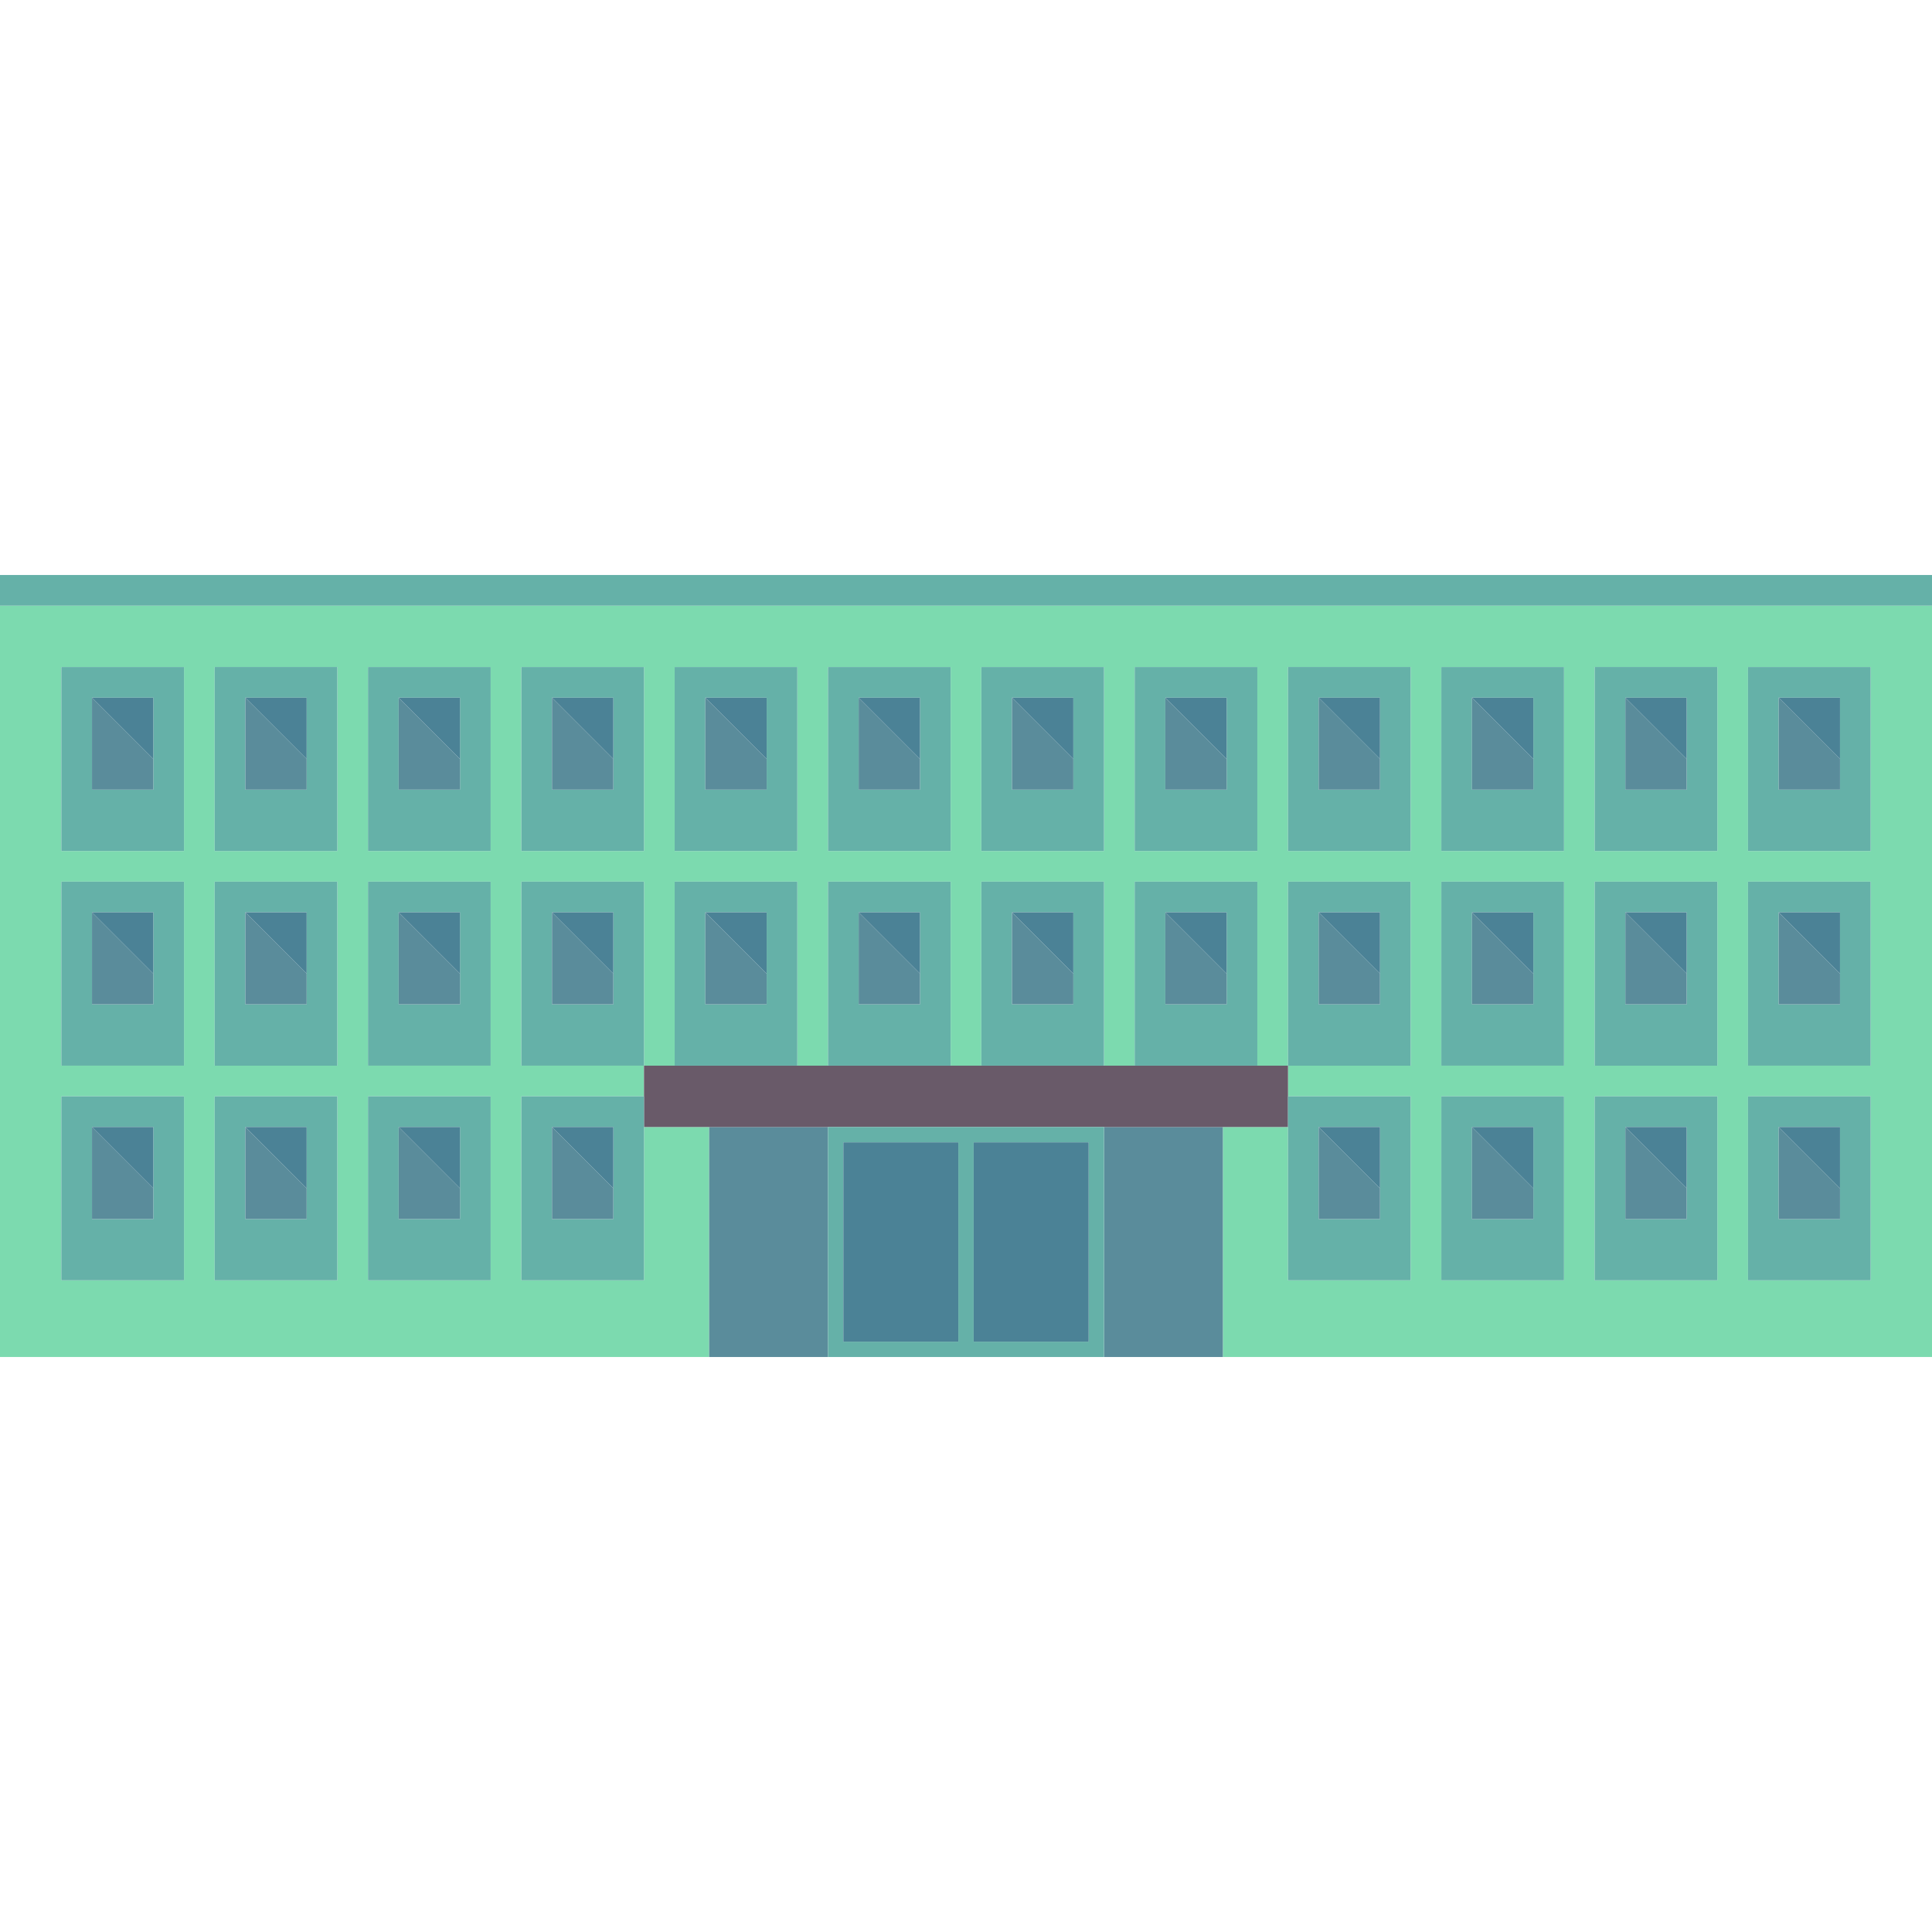 <?xml version="1.0" encoding="iso-8859-1"?>
<!-- Uploaded to: SVG Repo, www.svgrepo.com, Generator: SVG Repo Mixer Tools -->
<svg version="1.1" id="Capa_1" xmlns="http://www.w3.org/2000/svg" xmlns:xlink="http://www.w3.org/1999/xlink" 
	 viewBox="0 0 480 480" xml:space="preserve">
<g>
	<path style="fill:#7CDAAF;" d="M0,337.143h176.191V280H160v38.095h-30.476v-45.714H160v-7.619h-30.476v-45.714H160v45.714h7.619
		v-45.714h30.476v45.714h7.619v-45.714h30.476v45.714h7.619v-45.714h30.476v45.714h7.619v-45.714h30.476v45.714H320v-45.714h30.476
		v45.714H320v7.619h30.476v45.714H320V280h-16.19v57.143H480V150.476H0V337.143z M434.286,165.714h30.476v45.714h-30.476V165.714z
		 M434.286,219.048h30.476v45.714h-30.476V219.048z M434.286,272.381h30.476v45.714h-30.476V272.381z M396.191,165.714h30.476
		v45.714h-30.476V165.714z M396.191,219.048h30.476v45.714h-30.476V219.048z M396.19,272.381h30.476v45.714H396.19V272.381z
		 M358.095,165.714h30.476v45.714h-30.476V165.714z M358.095,219.048h30.476v45.714h-30.476V219.048z M358.095,272.381h30.476
		v45.714h-30.476V272.381z M320,165.714h30.476v45.714H320V165.714z M281.905,165.714h30.476v45.714h-30.476V165.714z
		 M243.81,165.714h30.476v45.714H243.81V165.714z M205.714,165.714h30.476v45.714h-30.476V165.714z M167.619,165.714h30.476v45.714
		h-30.476V165.714z M129.524,165.714H160v45.714h-30.476V165.714z M91.429,165.714h30.476v45.714H91.429V165.714z M91.429,219.048
		h30.476v45.714H91.429V219.048z M91.429,272.381h30.476v45.714H91.429V272.381z M53.333,165.714H83.81v45.714H53.333V165.714z
		 M53.333,219.048H83.81v45.714H53.333V219.048z M53.333,272.381H83.81v45.714H53.333V272.381z M15.238,165.714h30.476v45.714
		H15.238V165.714z M15.238,219.048h30.476v45.714H15.238V219.048z M15.238,272.381h30.476v45.714H15.238V272.381z"/>
	<polygon style="fill:#65B1A8;" points="0,142.857 0,146.667 0,150.476 480,150.476 480,146.667 480,142.857 	"/>
	<path style="fill:#65B1A8;" d="M45.714,165.714H15.238v45.714h30.476V165.714z M38.095,188.571v7.619H22.857v-22.857h15.238
		V188.571z"/>
	<polygon style="fill:#5A8C9B;" points="22.857,196.19 38.095,196.19 38.095,188.571 22.857,173.333 	"/>
	<polygon style="fill:#4B8296;" points="38.095,188.571 38.095,173.333 22.857,173.333 	"/>
	<rect x="274.286" y="280" style="fill:#5A8C9B;" width="29.524" height="57.143"/>
	<rect x="176.191" y="280" style="fill:#5A8C9B;" width="29.524" height="57.143"/>
	<polygon style="fill:#695A69;" points="274.286,280 303.81,280 320,280 320,272.381 320,272.381 320,264.762 312.381,264.762 
		281.905,264.762 274.286,264.762 243.81,264.762 236.191,264.762 205.714,264.762 198.095,264.762 167.619,264.762 160,264.762 
		160,264.762 160,272.381 160,272.381 160,280 176.191,280 205.714,280 	"/>
	<path style="fill:#65B1A8;" d="M205.714,280v57.143h68.571V280H205.714z M238.095,333.333h-28.572V283.81h28.572V333.333z
		 M270.476,333.333h-28.571V283.81h28.571V333.333z"/>
	<rect x="209.524" y="283.81" style="fill:#4B8296;" width="28.572" height="49.524"/>
	<rect x="241.905" y="283.81" style="fill:#4B8296;" width="28.571" height="49.524"/>
	<path style="fill:#65B1A8;" d="M83.81,165.714H53.333v45.714H83.81V165.714z M76.191,188.571v7.619H60.952v-22.857h15.238V188.571z
		"/>
	<polygon style="fill:#5A8C9B;" points="60.952,196.19 76.191,196.19 76.191,188.571 60.952,173.333 	"/>
	<polygon style="fill:#4B8296;" points="76.191,188.571 76.191,173.333 60.952,173.333 	"/>
	<path style="fill:#65B1A8;" d="M121.905,165.714H91.429v45.714h30.476V165.714z M114.286,188.571v7.619H99.048v-22.857h15.238
		V188.571z"/>
	<polygon style="fill:#5A8C9B;" points="99.048,196.19 114.286,196.19 114.286,188.571 99.048,173.333 	"/>
	<polygon style="fill:#4B8296;" points="114.286,188.571 114.286,173.333 99.048,173.333 	"/>
	<path style="fill:#65B1A8;" d="M160,165.714h-30.476v45.714H160V165.714z M152.381,188.571v7.619h-15.238v-22.857h15.238V188.571z"
		/>
	<polygon style="fill:#5A8C9B;" points="137.143,196.19 152.381,196.19 152.381,188.571 137.143,173.333 	"/>
	<polygon style="fill:#4B8296;" points="152.381,188.571 152.381,173.333 137.143,173.333 	"/>
	<path style="fill:#65B1A8;" d="M198.095,165.714h-30.476v45.714h30.476V165.714z M190.476,188.571v7.619h-15.238v-22.857h15.238
		V188.571z"/>
	<polygon style="fill:#5A8C9B;" points="175.238,196.19 190.476,196.19 190.476,188.571 175.238,173.333 	"/>
	<polygon style="fill:#4B8296;" points="190.476,188.571 190.476,173.333 175.238,173.333 	"/>
	<path style="fill:#65B1A8;" d="M236.191,165.714h-30.476v45.714h30.476V165.714z M228.572,188.571v7.619h-15.238v-22.857h15.238
		V188.571z"/>
	<polygon style="fill:#5A8C9B;" points="213.333,196.19 228.572,196.19 228.572,188.571 213.333,173.333 	"/>
	<polygon style="fill:#4B8296;" points="228.572,188.571 228.572,173.333 213.333,173.333 	"/>
	<path style="fill:#65B1A8;" d="M274.286,165.714H243.81v45.714h30.476V165.714z M266.667,188.571v7.619h-15.238v-22.857h15.238
		V188.571z"/>
	<polygon style="fill:#5A8C9B;" points="251.429,196.19 266.667,196.19 266.667,188.571 251.429,173.333 	"/>
	<polygon style="fill:#4B8296;" points="266.667,188.571 266.667,173.333 251.429,173.333 	"/>
	<path style="fill:#65B1A8;" d="M312.381,165.714h-30.476v45.714h30.476V165.714z M304.762,188.571v7.619h-15.238v-22.857h15.238
		V188.571z"/>
	<polygon style="fill:#5A8C9B;" points="289.524,196.19 304.762,196.19 304.762,188.571 289.524,173.333 	"/>
	<polygon style="fill:#4B8296;" points="304.762,188.571 304.762,173.333 289.524,173.333 	"/>
	<path style="fill:#65B1A8;" d="M350.476,165.714H320v45.714h30.476V165.714z M342.857,188.571v7.619h-15.238v-22.857h15.238
		V188.571z"/>
	<polygon style="fill:#5A8C9B;" points="327.619,196.19 342.857,196.19 342.857,188.571 327.619,173.333 	"/>
	<polygon style="fill:#4B8296;" points="342.857,188.571 342.857,173.333 327.619,173.333 	"/>
	<path style="fill:#65B1A8;" d="M388.572,165.714h-30.476v45.714h30.476V165.714z M380.953,188.571v7.619h-15.238v-22.857h15.238
		V188.571z"/>
	<polygon style="fill:#5A8C9B;" points="365.714,196.19 380.953,196.19 380.953,188.571 365.714,173.333 	"/>
	<polygon style="fill:#4B8296;" points="380.953,188.571 380.953,173.333 365.714,173.333 	"/>
	<path style="fill:#65B1A8;" d="M426.667,165.714h-30.476v45.714h30.476V165.714z M419.048,188.571v7.619H403.81v-22.857h15.238
		V188.571z"/>
	<polygon style="fill:#5A8C9B;" points="403.81,196.19 419.048,196.19 419.048,188.571 403.81,173.333 	"/>
	<polygon style="fill:#4B8296;" points="419.048,188.571 419.048,173.333 403.81,173.333 	"/>
	<path style="fill:#65B1A8;" d="M464.762,165.714h-30.476v45.714h30.476V165.714z M457.143,188.571v7.619h-15.238v-22.857h15.238
		V188.571z"/>
	<polygon style="fill:#5A8C9B;" points="441.905,196.19 457.143,196.19 457.143,188.571 441.905,173.333 	"/>
	<polygon style="fill:#4B8296;" points="457.143,188.571 457.143,173.333 441.905,173.333 	"/>
	<path style="fill:#65B1A8;" d="M45.714,219.048H15.238v45.714h30.476V219.048z M38.095,241.905v7.619H22.857v-22.857h15.238
		V241.905z"/>
	<polygon style="fill:#5A8C9B;" points="22.857,249.524 38.095,249.524 38.095,241.905 22.857,226.667 	"/>
	<polygon style="fill:#4B8296;" points="38.095,241.905 38.095,226.667 22.857,226.667 	"/>
	<path style="fill:#65B1A8;" d="M83.81,219.048H53.333v45.714H83.81V219.048z M76.191,241.905v7.619H60.952v-22.857h15.238V241.905z
		"/>
	<polygon style="fill:#5A8C9B;" points="60.952,249.524 76.191,249.524 76.191,241.905 60.952,226.667 	"/>
	<polygon style="fill:#4B8296;" points="76.191,241.905 76.191,226.667 60.952,226.667 	"/>
	<path style="fill:#65B1A8;" d="M121.905,219.048H91.429v45.714h30.476V219.048z M114.286,241.905v7.619H99.048v-22.857h15.238
		V241.905z"/>
	<polygon style="fill:#5A8C9B;" points="99.048,249.524 114.286,249.524 114.286,241.905 99.048,226.667 	"/>
	<polygon style="fill:#4B8296;" points="114.286,241.905 114.286,226.667 99.048,226.667 	"/>
	<path style="fill:#65B1A8;" d="M160,219.048h-30.476v45.714H160h0V219.048z M152.381,241.905v7.619h-15.238v-22.857h15.238V241.905
		z"/>
	<polygon style="fill:#5A8C9B;" points="137.143,249.524 152.381,249.524 152.381,241.905 137.143,226.667 	"/>
	<polygon style="fill:#4B8296;" points="152.381,241.905 152.381,226.667 137.143,226.667 	"/>
	<path style="fill:#65B1A8;" d="M198.095,219.048h-30.476v45.714h30.476V219.048z M190.476,241.905v7.619h-15.238v-22.857h15.238
		V241.905z"/>
	<polygon style="fill:#5A8C9B;" points="175.238,249.524 190.476,249.524 190.476,241.905 175.238,226.667 	"/>
	<polygon style="fill:#4B8296;" points="190.476,241.905 190.476,226.667 175.238,226.667 	"/>
	<path style="fill:#65B1A8;" d="M236.191,219.048h-30.476v45.714h30.476V219.048z M228.572,241.905v7.619h-15.238v-22.857h15.238
		V241.905z"/>
	<polygon style="fill:#5A8C9B;" points="213.333,249.524 228.572,249.524 228.572,241.905 213.333,226.667 	"/>
	<polygon style="fill:#4B8296;" points="228.572,241.905 228.572,226.667 213.333,226.667 	"/>
	<path style="fill:#65B1A8;" d="M274.286,219.048H243.81v45.714h30.476V219.048z M266.667,241.905v7.619h-15.238v-22.857h15.238
		V241.905z"/>
	<polygon style="fill:#5A8C9B;" points="251.429,249.524 266.667,249.524 266.667,241.905 251.429,226.667 	"/>
	<polygon style="fill:#4B8296;" points="266.667,241.905 266.667,226.667 251.429,226.667 	"/>
	<path style="fill:#65B1A8;" d="M312.381,219.048h-30.476v45.714h30.476V219.048z M304.762,241.905v7.619h-15.238v-22.857h15.238
		V241.905z"/>
	<polygon style="fill:#5A8C9B;" points="289.524,249.524 304.762,249.524 304.762,241.905 289.524,226.667 	"/>
	<polygon style="fill:#4B8296;" points="304.762,241.905 304.762,226.667 289.524,226.667 	"/>
	<path style="fill:#65B1A8;" d="M350.476,219.048H320v45.714h30.476V219.048z M342.857,241.905v7.619h-15.238v-22.857h15.238
		V241.905z"/>
	<polygon style="fill:#5A8C9B;" points="327.619,249.524 342.857,249.524 342.857,241.905 327.619,226.667 	"/>
	<polygon style="fill:#4B8296;" points="342.857,241.905 342.857,226.667 327.619,226.667 	"/>
	<path style="fill:#65B1A8;" d="M388.572,219.048h-30.476v45.714h30.476V219.048z M380.953,241.905v7.619h-15.238v-22.857h15.238
		V241.905z"/>
	<polygon style="fill:#5A8C9B;" points="365.714,249.524 380.953,249.524 380.953,241.905 365.714,226.667 	"/>
	<polygon style="fill:#4B8296;" points="380.953,241.905 380.953,226.667 365.714,226.667 	"/>
	<path style="fill:#65B1A8;" d="M426.667,219.048h-30.476v45.714h30.476V219.048z M419.048,241.905v7.619H403.81v-22.857h15.238
		V241.905z"/>
	<polygon style="fill:#5A8C9B;" points="403.81,249.524 419.048,249.524 419.048,241.905 403.81,226.667 	"/>
	<polygon style="fill:#4B8296;" points="419.048,241.905 419.048,226.667 403.81,226.667 	"/>
	<path style="fill:#65B1A8;" d="M464.762,219.048h-30.476v45.714h30.476V219.048z M457.143,241.905v7.619h-15.238v-22.857h15.238
		V241.905z"/>
	<polygon style="fill:#5A8C9B;" points="441.905,249.524 457.143,249.524 457.143,241.905 441.905,226.667 	"/>
	<polygon style="fill:#4B8296;" points="457.143,241.905 457.143,226.667 441.905,226.667 	"/>
	<path style="fill:#65B1A8;" d="M45.714,272.381H15.238v45.714h30.476V272.381z M38.095,295.238v7.619H22.857V280h15.238V295.238z"
		/>
	<polygon style="fill:#5A8C9B;" points="22.857,302.857 38.095,302.857 38.095,295.238 22.857,280 	"/>
	<polygon style="fill:#4B8296;" points="38.095,295.238 38.095,280 22.857,280 	"/>
	<path style="fill:#65B1A8;" d="M83.81,272.381H53.333v45.714H83.81V272.381z M76.191,295.238v7.619H60.952V280h15.238V295.238z"/>
	<polygon style="fill:#5A8C9B;" points="60.952,302.857 76.191,302.857 76.191,295.238 60.952,280 	"/>
	<polygon style="fill:#4B8296;" points="76.191,295.238 76.191,280 60.952,280 	"/>
	<path style="fill:#65B1A8;" d="M121.905,272.381H91.429v45.714h30.476V272.381z M114.286,295.238v7.619H99.048V280h15.238V295.238z
		"/>
	<polygon style="fill:#5A8C9B;" points="99.048,302.857 114.286,302.857 114.286,295.238 99.048,280 	"/>
	<polygon style="fill:#4B8296;" points="114.286,295.238 114.286,280 99.048,280 	"/>
	<path style="fill:#65B1A8;" d="M160,272.381h-30.476v45.714H160V280L160,272.381L160,272.381z M152.381,295.238v7.619h-15.238V280
		h15.238V295.238z"/>
	<polygon style="fill:#5A8C9B;" points="137.143,302.857 152.381,302.857 152.381,295.238 137.143,280 	"/>
	<polygon style="fill:#4B8296;" points="152.381,295.238 152.381,280 137.143,280 	"/>
	<path style="fill:#65B1A8;" d="M320,280v38.095h30.476v-45.714H320h0V280z M327.619,280h15.238v15.238v7.619h-15.238V280z"/>
	<polygon style="fill:#5A8C9B;" points="342.857,295.238 327.619,280 327.619,302.857 342.857,302.857 	"/>
	<polygon style="fill:#4B8296;" points="342.857,280 327.619,280 342.857,295.238 	"/>
	<path style="fill:#65B1A8;" d="M388.571,272.381h-30.476v45.714h30.476V272.381z M380.952,295.238v7.619h-15.238V280h15.238
		V295.238z"/>
	<polygon style="fill:#5A8C9B;" points="365.714,302.857 380.952,302.857 380.952,295.238 365.714,280 	"/>
	<polygon style="fill:#4B8296;" points="380.952,295.238 380.952,280 365.714,280 	"/>
	<path style="fill:#65B1A8;" d="M426.667,272.381H396.19v45.714h30.476V272.381z M419.047,295.238v7.619h-15.238V280h15.238V295.238
		z"/>
	<polygon style="fill:#5A8C9B;" points="403.809,302.857 419.047,302.857 419.047,295.238 403.809,280 	"/>
	<polygon style="fill:#4B8296;" points="419.047,295.238 419.047,280 403.809,280 	"/>
	<path style="fill:#65B1A8;" d="M464.762,272.381h-30.476v45.714h30.476V272.381z M457.143,295.238v7.619h-15.238V280h15.238
		V295.238z"/>
	<polygon style="fill:#5A8C9B;" points="441.905,302.857 457.143,302.857 457.143,295.238 441.905,280 	"/>
	<polygon style="fill:#4B8296;" points="457.143,295.238 457.143,280 441.905,280 	"/>
</g>
</svg>